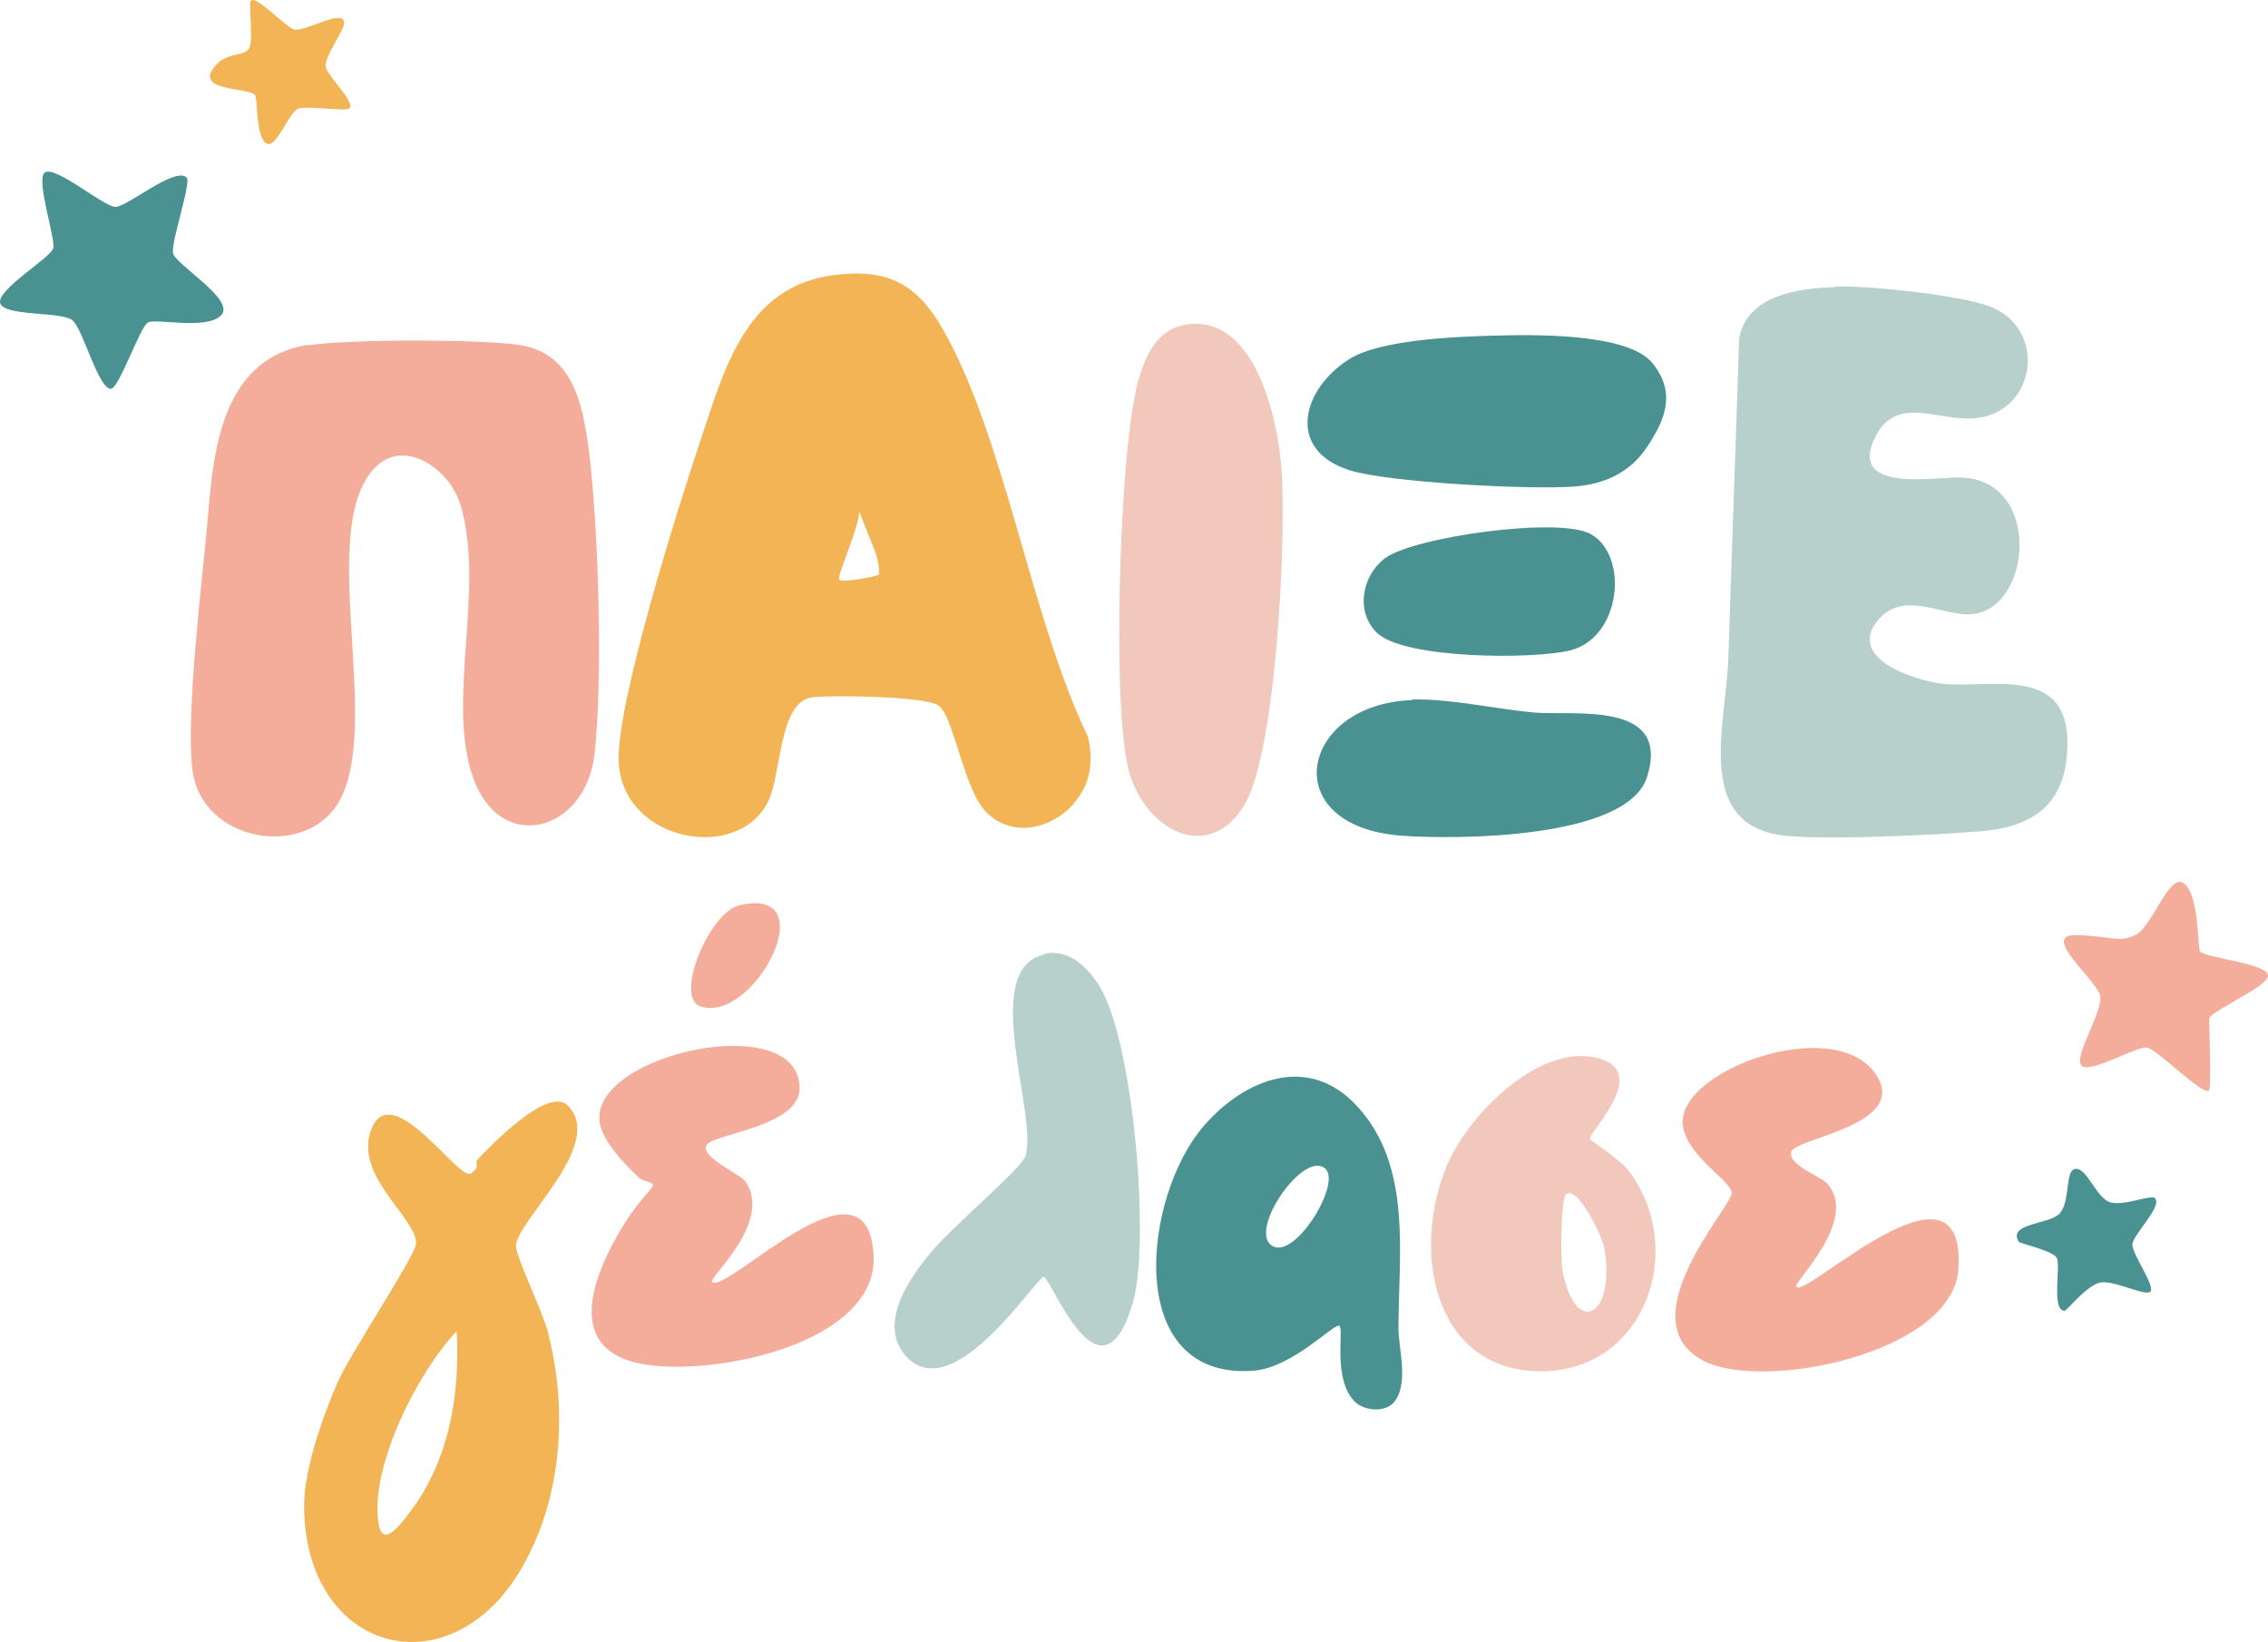 <svg xmlns="http://www.w3.org/2000/svg" id="Layer_1" data-name="Layer 1" viewBox="0 0 401.44 290.63"><path d="M190.03,142.32c-4,4.4-10.7,6-15.3,1.6-4.2-4-5.9-17.4-8.7-19.1-2.6-1.6-18.6-1.8-22.2-1.4-6,.7-5.5,13.5-7.8,18.3-5.2,11-25.6,7.4-26.5-6.6-.7-10,10.8-46.3,14.6-57.6,4.1-12.3,8-26.8,23.3-28.8,9.7-1.3,14.9,1.5,19.6,9.8,10.9,19.3,15.5,51.1,25.5,71.8,1.1,4.3.5,8.6-2.5,11.9v.1ZM155.53,101.72c.3-.3-.2-2.7-.4-3.5l-3.1-7.8c.4,2.1-4,11.6-3.5,12.2s6.7-.6,7-.9Z" fill="#f2b455"></path><path d="M54.53,61.12c7.3-1.1,29.7-1.1,37.1-.1,9.8,1.3,11.5,10.5,12.6,18.7,1.7,13.4,2.5,40.6,1,53.8-1.6,13.8-16.7,17.8-21.5,4.1s2.2-33.4-2.2-48.2c-1.9-6.4-10.1-12.2-15.4-6.4-10.1,11.2,1.7,45.4-6.2,59-6,10.2-24.5,7-25.9-6-1.1-9.6,1.6-31.9,2.6-42.6s1.4-29.9,18-32.4l-.1.1Z" fill="#f5ad9b"></path><path d="M324.83,50.72c5.8-.2,22,1.5,27.3,3.5,10.2,3.8,8.5,18.6-2.4,19.8-6.3.7-13.9-4.2-17.7,3.1-5.4,10.4,10.9,7.2,15,7.4,14.6.4,12.6,23.6,1.8,24.2-5.1.3-11.9-4.3-16.4,1-5.7,6.8,6.4,10.7,11.3,11.3,8.5.9,21.9-3.3,22.2,10,.2,10.6-5.3,15.3-15.2,16.1-7.9.7-27.4,1.6-34.8.8-16.4-1.8-10.3-20-10-31.7.6-18.8,1.3-37.5,1.9-56.3,1.4-7.7,10.5-8.9,17-9.1v-.1Z" fill="#b7d0cb"></path><path d="M100.63,195.82c6.4,6.8-8.9,20-9.3,24.6-.2,1.7,4.8,11.9,5.6,15.2,3.6,13.6,2.6,29.3-4.4,41.6-12.6,22.3-38.7,15.5-38.7-10.8,0-6.4,3.4-16,6-21.9,2-4.6,13.7-22.3,13.8-24.3.4-4.5-11.6-12.4-7.7-20.8,3.8-8.1,15.4,9.7,17.4,8.3s.4-1.7,1.3-2.6c2.3-2.4,12.5-13,15.9-9.4l.1.1ZM80.83,235.62c-6.9,7.3-15.1,23.5-13.9,33.5.6,5.7,4.3.3,6.3-2.4,6.4-8.9,8.2-20.3,7.6-31.1Z" fill="#f2b455"></path><path d="M209.13,57.62c12.8-2.9,17,16.2,17.7,25.4.9,11.6-.9,50.2-6.6,59.5-6.1,10.1-16.8,4.8-20.1-5s-2-48.1-.1-62.2c.8-5.9,2.2-16.2,9.2-17.7h-.1Z" fill="#f1c8bb"></path><path d="M246.53,248.42c-1.6,1.6-5.2,1.3-6.8-.4-3.8-3.9-1.9-12.4-2.6-13.3s-8.1,7.3-15.2,7.9c-23.3,1.8-19.7-31.1-8.7-43.5,7.2-8.2,18.4-12.6,26.9-3.4,9.9,10.6,7.4,26.2,7.4,39.5,0,3.4,2,10.1-1,13.2h0ZM234.63,206.92c-3.7-3.6-13.6,10.6-9.6,13.5s12.4-10.8,9.6-13.5Z" fill="#4a9292"></path><path d="M318.03,227.82c1.9,1.7,30.1-25.5,28.6-3.1-1,14.8-34.9,21.8-45.4,16-13.2-7.4,5.7-27.5,5.3-29.7s-8.5-6.8-8.7-12.3c-.3-9.8,28.5-19.7,34.7-7.7,4.3,8.3-15,10.5-15.5,12.9s5.4,4.3,6.5,5.7c5.5,6.5-6.4,17.6-5.6,18.2h.1Z" fill="#f5ad9b"></path><path d="M125.13,202.62c-1.5,2.1,6,5.2,6.9,6.6,4.7,7.3-6.8,17.1-6,17.7,2.7,2.2,27.7-24.4,28.6-4.6.7,16.1-30.7,21.9-42.4,18.8s-7.2-14.8-3.2-22,7-8.9,6.5-9.5-1.7-.4-2.6-1.3c-2.4-2.3-6.4-6.4-6.8-9.8-1.5-12,35.4-20,35.4-5.9,0,6.8-15,8-16.4,10h0Z" fill="#f5ad9b"></path><path d="M184.83,168.82c4.3-.9,7.5,2.2,9.7,5.6,6.1,9.6,9.1,45.4,6,56.1-5.7,19.5-14.5-4.5-15.8-4.5s-16.6,24.1-24.8,13.5c-4.3-5.7,1.1-13.3,4.8-17.8s16.1-14.9,16.8-17.1c2.2-7.5-8.3-33.2,3.4-35.7l-.1-.1Z" fill="#b7d0cb"></path><path d="M281.53,201.72c.3.4,5.3,3.5,6.9,5.7,10.3,14,2.6,35.6-16.1,35.3s-22.7-21.7-16-36.9c3.8-8.6,16-21,26.2-18.6s-1.8,13.5-1.1,14.5h.1ZM277.23,211.32c-1,.9-1,11.2-.7,13.3,2.1,12.2,9.6,8.7,7.4-3.9-.3-1.8-4.8-11.1-6.7-9.3v-.1Z" fill="#f1c8bb"></path><path d="M264.03,59.42c6.9-.2,24.1-.6,28.5,4.9s1.9,10.4-1,14.8-7.4,6.6-12.9,7c-7.6.6-32.9-.7-39.8-2.9-11.2-3.6-8.4-14.3-.1-19.6,5.5-3.5,18.6-4,25.3-4.2Z" fill="#4a9292"></path><path d="M249.93,123.82c6.6-.2,14.9,1.7,21.6,2.3,7.1.6,24.3-2.2,20,11.4-3.5,11.1-34.1,11.1-43.5,10.4-22.3-1.7-18-23.3,1.9-24v-.1Z" fill="#4a9292"></path><path d="M243.63,111.92c-3.7-3.7-2.6-10,1.5-13.1,5.1-3.8,30.8-7.4,36.4-4.3,6.8,3.7,5.5,18.3-3.6,20.6-6.3,1.6-29.6,1.6-34.3-3.2Z" fill="#4a9292"></path><path d="M33.03,31.42c.9.9-2.8,11.4-2.4,13.4s11.2,8.3,8.5,11-11.6.4-13,1.3-5.1,11.7-6.5,11.7c-2.3,0-5-10.9-6.9-12.2-2.1-1.5-12.1-.6-12.7-3s9-8,9.4-9.7-3-11.8-1.6-13.3c1.6-1.7,10.5,6,12.6,6s10.6-7.2,12.6-5.2Z" fill="#4a9292"></path><path d="M391.03,193.02c-1,1.1-9.2-7.3-11-7.6s-10.1,4.7-11.6,3.2,3.9-9.7,3.3-12.4-10.8-10.9-4.2-10.7,7.3,1.4,10.4,0,6-11.3,8.7-9.1,2.3,11.5,2.8,12c.9,1.1,11.5,2.1,12,4.1s-10.4,6.5-10.4,7.8c0,1.9.4,12.1,0,12.6v.1Z" fill="#f5ad9b"></path><path d="M381.43,212.12c1.4,1.4-4,6.5-4,8.2s4.1,7.4,3.2,8.3-6.5-2.1-8.9-1.6-5.9,5-6.3,5c-2.4,0-.6-8.1-1.4-9.4s-6.5-2.5-6.7-2.8c-2.1-3.4,5.5-3,7.3-5.1s.9-7.4,2.6-7.8c2.1-.5,3.8,5.2,6.3,5.9s7.3-1.5,8-.7h-.1Z" fill="#4a9292"></path><path d="M61.73,19.22c-.6.5-7.2-.5-8.9,0s-4,7.5-5.8,6.1-1.4-8-1.9-8.5c-1.1-1.3-9.9-.7-7.6-4.4s6-2,6.7-4.2c.6-1.8-.3-7.6.2-8.1.9-1,6.3,4.8,7.6,5.1,1.9.5,8.8-3.8,8.9-1.2,0,1.3-3.4,5.9-3.3,7.7.2,1.7,5.4,6.4,4.2,7.5h-.1Z" fill="#f2b455"></path><path d="M130.93,160.22c15.4-3.5,2.4,21.2-7,17.9-4.6-1.6,1.6-16.7,7-17.9Z" fill="#f5ad9b"></path></svg>